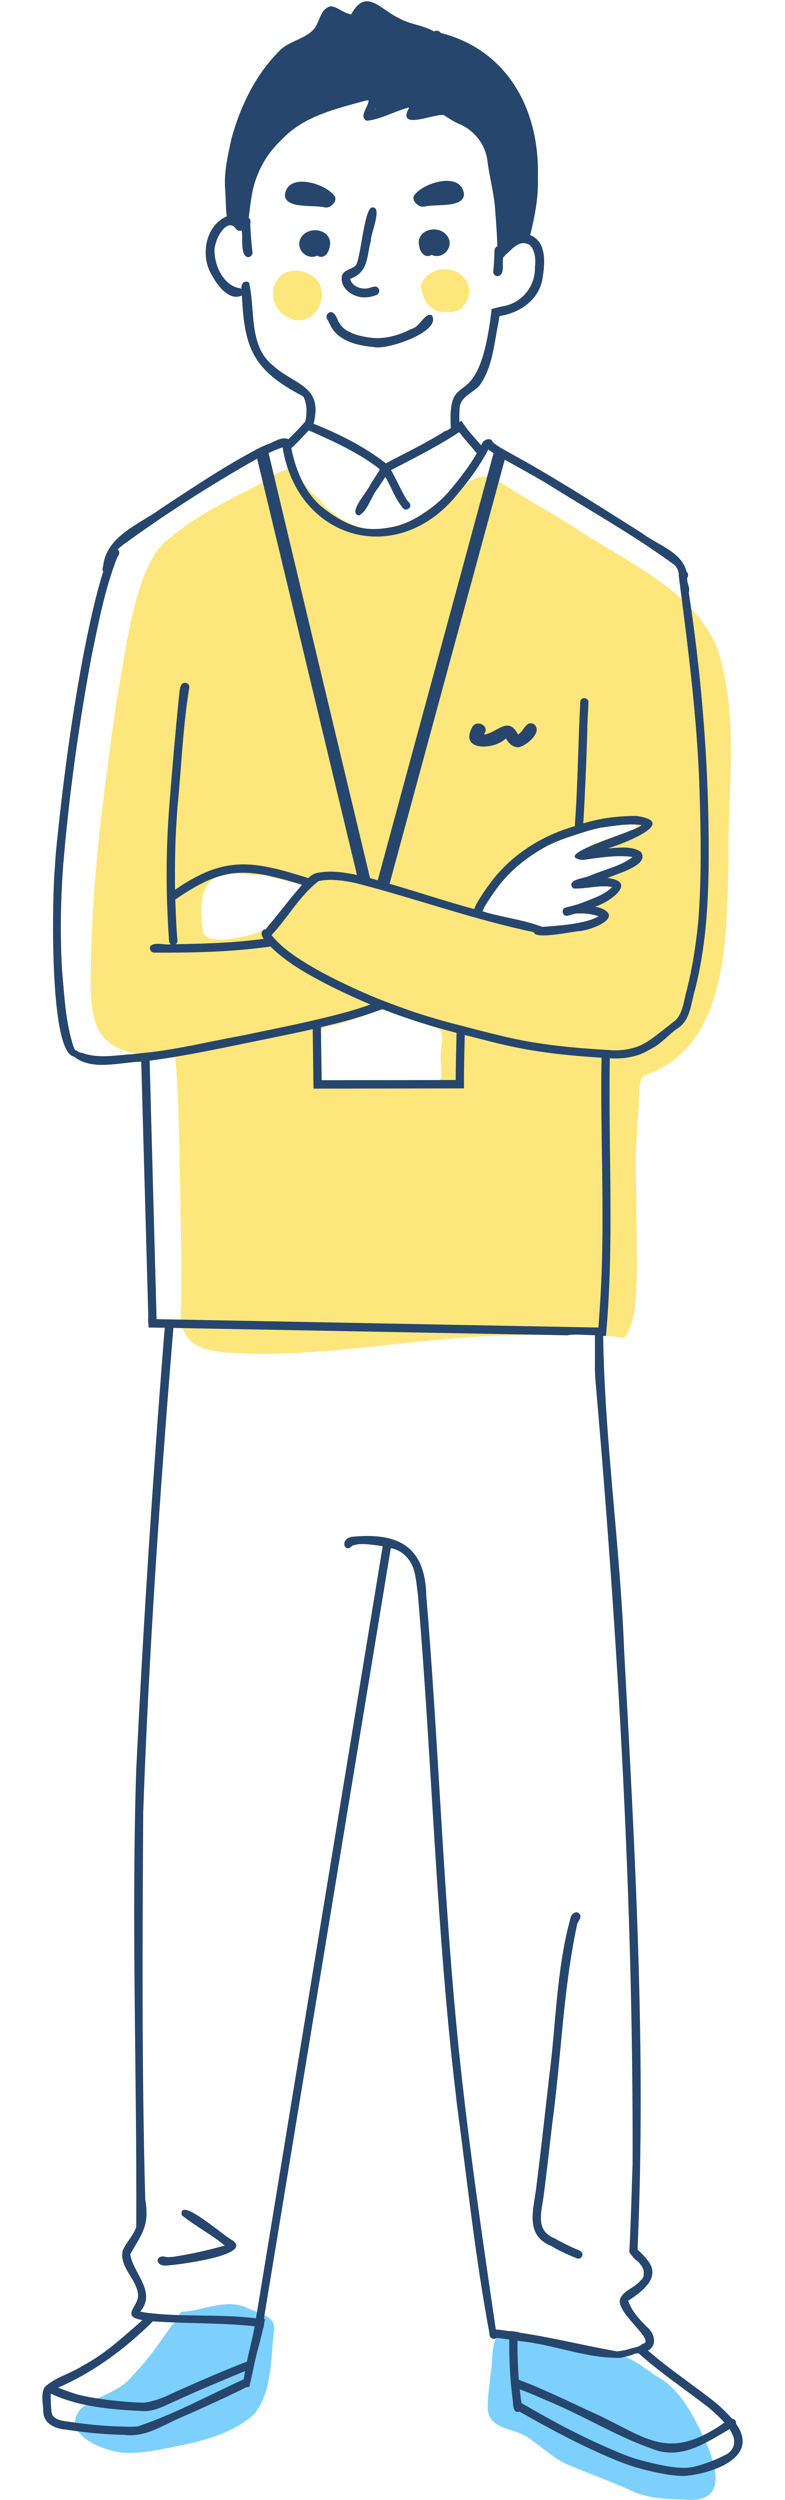 <?xml version="1.0" encoding="utf-8"?>
<!-- Generator: Adobe Illustrator 28.0.0, SVG Export Plug-In . SVG Version: 6.00 Build 0)  -->
<svg version="1.1" id="レイヤー_1" xmlns="http://www.w3.org/2000/svg" xmlns:xlink="http://www.w3.org/1999/xlink" x="0px"
	 y="0px" viewBox="0 0 496 1578" style="enable-background:new 0 0 496 1578;" xml:space="preserve">
<style type="text/css">
	.st0{fill:#FDE67C;}
	.st1{fill:#7DD0FC;}
	.st2{fill:#26466D;}
</style>
<g>
	<path class="st0" d="M277.683,196.796c-7.752-2.205-11.009-9.404-11.786-16.847
		c4.022-11.389,21.105-13.694,28.131-3.6l-0.053-0.053
		c4.707,6.536,2.4,14.675-3.671,19.268
		C286.679,197.649,281.537,196.909,277.683,196.796z"/>
	<path class="st0" d="M183.696,201.302c-20.82-9.35-10.182-39.198,12.147-28.042
		C211.601,181.649,200.5,207.592,183.696,201.302z"/>
	<path class="st0" d="M315.161,578.429c14.143,2.812,28.953,10,43.402,7.369
		c7.052-2.229,17.93-1.636,20.484-9.154c-0.462-4.418-5.968-4.623-9.684-5
		c4.862-2.841,12.843-4.155,15.095-9.682c2.386-1.878,0.914-5.994-2.139-5.897
		c-3.234,0.627-6.238,2.309-9.427,3.212c-2.783,1.103-2.29,0.224-5.21,0.755
		h-1.074c-1.339,0.277-0.394-0.42-1.743-0.209
		c12.168-5.883,23.691-8.313,35.613-16.398c5.269-10.179-12.43-5.13-16.759-2.914
		c-2.19-6.203-11.709,1.365-16.665,1.64c-0.155-0.591,0.903-1.482,0.509-1.931
		c3.037-2.241,5.317-1.644,5.127-6.434c8.972-4.056,19.166-6.288,28.254-9.32
		c2.56-2.822,1.011-8.727-3.442-7.879v0.026
		c-26.331-0.158-52.263,14.006-72.431,29.31
		c-5.167,4.722-15.882,9.675-15.148,17.789c-4.274,3.423-7.565,12.768,0.326,13.661
		c-0.009,0-0.018,0-0.018,0c1.157,0.242,2.305,0.379,3.466,0.607
		c-0.101-0.019-0.2-0.035-0.2-0.035
		C314.07,578.059,314.616,578.244,315.161,578.429z M138.217,552.921
		c-13.475,5.221-11.424,23.647-9.824,35.788c2.931,10.036,40.159,0.353,45.859-5.544
		l-0.22,0.255l0.317-0.299l-0.009-0.018c5.094-4.722,11.171-11.368,12.578-18.422
		c3.75,2.125,7.215-3.581,3.547-5.844l0.053,0.026
		c-6.25-2.557-12.079-3.369-18.941-4.973c-3.078-3.221-8.028-1.26-11.9-1.541
		C152.682,551.914,144.785,550.022,138.217,552.921z M261.558,683.867
		c4.809-0.29,15.062,1.781,17.119-3.424c0.885-4.696-0.659-9.518-0.14-14.383
		c-0.498-5.777,4.241-15.806-3.811-17.674c-8.19-2.771-16.326-5.589-23.853-8.274
		c-4.757-1.689-9.561-4.452-14.365-1.364c-6.959,2.179-13.033,5.157-20.227,7.032
		c-4.318,2.352-12.837,0.643-13.942,6.188c-3.495,1.03-4.801,5.638-1.25,7.376
		c0.018,0.211,0.018,0.414,0.026,0.616c-3.597,0.577-3.813,5.736-0.352,6.575
		c-0.018,0.581-0.062,1.144-0.106,1.708c-1.877,1.154-2.117,3.889-0.414,5.308
		c-2.818,12.225,13.22,8.847,21.046,9.788c10.857-0.382,22.466-0.37,33.016,0.299
		l-0.229,0.044c0.112-0.013,0.41-0.046,0.519-0.026
		c-0.018,0-0.026-0.009-0.026-0.009c0.191,0.007,0.991,0.017,1.162,0.062v-0.027
		c0.277,0.008,1.735,0.067,1.945,0.062l-0.229,0.017v0.026
		c0.162-0.068,0.919-0.021,1.1-0.018c0.078,0.008,0.228,0.053,0.29,0.062
		l0.916-0.027l-0.44,0.044c0.311-0.03,0.938-0.039,1.25-0.018l-0.44-0.018
		L261.558,683.867z M150.495,854.158c-24.043-0.754-38.869-5.008-35.928-32.031
		c0.027-10.029,0.135-20.455,0.096-30.463
		c-1.271-41.244-0.533-82.92-3.873-124.089
		c-53.398-1.167-54.656-17.88-53.153-65.381
		c1.191-54.997,8.627-106.297,15.859-158.786
		c5.332-27.242,10.385-79.311,28.896-99.594
		c15.782-14.22,33.867-24.168,52.048-33.253
		c10.245-4.336,19.093-12.765,29.83-15.245c5.134,7.232,10.97,14.449,17.92,20.315
		c6.932,9.89,24.649,19.692,36.968,18.485c7.688-0.392,16.434,0.336,22.885-4.507
		l-0.238,0.203c7.57-4.467,16.675-9.301,21.468-16.741
		c8.638-6.29,20.641-17.238,31.529-9.568
		c15.08,10.147,30.894,18.617,46.298,28.219
		c31.902,21.835,76.48,39.433,92.113,77.588
		c14.475,43.581,6.043,90.225,7.139,136.448
		c-1.603,46.97-0.017,115.392-53.633,133.305c0.229,0.854-1.518,0.76-1.36,1.666
		c-2.163,6.099-1.285,16.515-2.303,23.859c-0.556,10.154-1.454,20.756-1.24,30.842
		l-0.053-0.422c0.075,0.871,0.067,1.913,0.071,2.79l-0.053-0.308
		c0.03,0.146,0.066,0.461,0.035,0.607h0.018
		c0.029,2.967,0.089,6.796,0.132,9.814l-0.053-0.422
		c0.083,1.681,0.077,3.422,0.088,5.105l-0.018-0.062
		c0.051,0.418,0.017,0.887,0.026,1.312l-0.009-0.036
		c0.043,1.094,0.02,3.013,0.044,4.111l-0.053-0.422
		c0.144,7.083,0.227,14.151,0.308,21.239l-0.053-0.423
		c0.037,0.334,0.067,1.011,0.061,1.347l-0.053-0.422
		c0.042,0.659,0.078,1.989,0.07,2.649l-0.052-0.431
		c0.035,0.385,0.067,1.163,0.061,1.549l-0.053-0.264l0.053,0.264l-0.053-0.264
		c0.061,1.628,0.079,3.257,0.097,4.885l-0.053-0.273l0.053,0.273l-0.053-0.273
		c0.097,0.605,0.051,1.222,0.062,1.84l-0.053-0.422
		c0.036,0.345,0.067,1.044,0.062,1.391l-0.053-0.432
		c0.036,0.42,0.068,1.269,0.062,1.69l-0.053-0.431
		c0.209,10.891,0.047,21.886-1.047,32.796v-0.423
		c-0.07,0.827-0.243,2.501-0.352,3.319v-0.414
		c-0.953,6.421-2.393,13.259-6.628,18.317c-2.553-0.412-5.264-0.813-7.763-0.995
		l0.537-0.062c-26.305-2.101-53.693-0.955-80.256-0.097
		C255.943,845.84,201.871,856.763,150.495,854.158z"/>
	<path class="st1" d="M75.494,1547.977c-12.696-1.908-37.928-12.73-24.074-27.868
		c10.401-8.205,24.568-9.912,33.016-21.326l-0.053,0.07
		c7.006-7.098,13.122-15.307,18.757-23.387c0.494-0.699,2.849-4.007,3.292-4.647
		c1.325-1.659,2.195-4.105,4.392-4.736c-0.035-0.079-0.053-0.167-0.079-0.273
		c-0.291,0-0.599-0.027-0.915-0.062c1.121-1.699,2.363-3.328,3.573-4.964h-0.026
		c0.008,0,0.141-0.212,0.149-0.212c0.281-0.376,0.673-0.937,0.96-1.303
		c1.994-0.093,3.898-0.304,5.783-0.59l-0.238,0.079
		c12.028-1.972,24.69-7.527,36.669-1.733c6.18,3.057,17.494,4.813,16.46,13.518
		c-2.18,17.808-0.875,38.551-12.499,53.306v0.009
		c-17.213,15.536-41.711,18.724-63.523,23.105v-0.009
		C90.675,1547.983,82.424,1548.945,75.494,1547.977z"/>
	<path class="st1" d="M431.558,1577.719c-6.801-0.08-15.281-0.263-22.832-2.165
		l0.009-0.018c-0.558-0.082-1.184-0.22-1.751-0.413v0.026
		c-1.927-0.51-4.012-1.172-6.029-2.042c-13.659-6.188-27.545-11.28-41.396-16.951
		c-9.587-4.02-16.917-11.488-25.454-17.13
		c-8.384-6.558-24.296-4.774-25.94-17.815c-0.258-7.575,1.182-15.145,1.804-22.691
		c1.656-5.484-0.492-28.57,8.926-24.496c0.881-2.216,4.032-2.453,5.562-0.757
		c11.252,8.929,27.091,5.059,40.427,7.658v-0.009
		c20.852,1.089,32.281,5.843,48.691,18.292
		c15.607,7.948,23.332,23.657,31.019,38.973
		C452.463,1555.817,461.06,1580.937,431.558,1577.719z"/>
	<path class="st2" d="M364.517,1425.568c-5.554-2.253-11.064-4.736-16.222-7.807h0.009
		c-0.102-0.058-0.186-0.124-0.29-0.176c0.009,0.009,0.009,0.009,0.009,0.009
		c-16.755-6.824-10.726-23.4-9.127-37.294
		c2.907-23.086,5.448-46.217,8.088-69.332
		c4.383-33.52,4.531-68.11,13.632-100.773c0.718-2.442,3.89-4.511,5.723-1.874
		c1.491,2.497-1.6,4.606-1.814,7.129c0.026-0.088,0.044-0.167,0.062-0.256
		c-0.024,0.113-0.054,0.235-0.097,0.344c0.009-0.027,0.018-0.044,0.026-0.071
		c-8.749,40.861-9.839,82.972-15.492,124.327c-1.897,16.232-3.676,32.486-5.844,48.683
		c-1.658,9.886-4.12,20.099,7.491,24.54c-0.097-0.053-0.194-0.115-0.29-0.167
		c4.189,2.473,8.591,4.639,13.035,6.593c-0.026-0.009-0.044-0.018-0.07-0.027
		c1.991,0.908,5.498,1.641,4.515,4.586
		C367.404,1425.306,365.82,1426.123,364.517,1425.568z"/>
	<path class="st2" d="M105.019,1430.101c-7.432,0.46-7.169-7.694,0.44-5.325
		c-0.044,0-0.079,0-0.123,0c0.129-0.003,0.25,0.012,0.37,0.009
		c-0.062,0-0.132-0.009-0.203-0.009c1.537,0.006,3.072-0.119,4.595-0.299
		c-0.026,0-0.061,0.009-0.097,0.009c10.771-1.702,21.497-4.033,31.969-7.068
		c-8.529-7.001-18.64-12.324-27.119-19.091
		c-2.492-12.971,28.015,14.389,32.084,15.842
		C160.639,1423.824,110.4,1429.851,105.019,1430.101z"/>
	<path class="st2" d="M327.294,471.731c-3.454-0.119-6.16-2.739-7.631-5.695
		c-6.853,7.264-29.006,8.456-21.689-6.277c2.511-6.399,12.317-1.558,7.676,3.927
		c8.489-0.84,15.346-12.311,21.635-0.07c3.713-1.757,5.002-9.121,10.06-6.513
		C343.449,461.761,332.283,471.282,327.294,471.731z"/>
	<path class="st2" d="M266.781,130.472c-2.111-0.103-3.727-1.696-4.903-3.248l0.009,0.009
		c-0.009-0.017-0.026-0.044-0.035-0.062c0,0.009,0,0.009,0,0.009
		c-0.573-1.006-0.755-2.229-0.458-3.362c0,0.026-0.009,0.053-0.018,0.07
		c0.028-0.032,0.015-0.085,0.035-0.123c-0.016,0.013,0.001,0.029-0.018,0.035
		c4.99-8.293,30.227-16.248,31.792-1.048c-0.485,8.764-18.527,5.887-24.97,7.632
		c0.026,0,0.062,0,0.088,0C267.794,130.413,267.292,130.486,266.781,130.472z"/>
	<path class="st2" d="M270.002,161.649c-3.956-0.408-5.391-5.502-5.449-8.916
		c0.57-8.541,12.65-10.388,17.587-4.392c5.564,6.45-1.631,15.984-9.427,12.569
		C271.907,161.425,270.952,161.68,270.002,161.649z"/>
	<path class="st2" d="M230.649,187.702c-7.258,0.406-16.38-5.794-14.559-13.784
		c1.516-3.974,6.617-3.866,8.943-6.706c3.17-5.738,5.254-37.902,10.657-36.274
		c5.885,0.317-1.611,16.827-1.388,21.248c-2.802,10.412-1.428,19.491-12.993,23.818
		c-0.003,0.206,0.029,0.418,0.07,0.616c-0.026-0.088-0.035-0.176-0.061-0.255
		c1.421,4.619,6.971,6.507,11.407,5.545c-0.079,0.009-0.158,0.026-0.238,0.044
		c2.323-0.39,5.572-2.451,6.945,0.581c0.676,1.604-0.282,3.278-1.857,3.802
		C235.346,187.13,233.007,187.726,230.649,187.702z"/>
	<path class="st2" d="M236.318,219.099c-10.521-0.934-23.317-3.826-27.911-14.523
		c0,0,0,0,0,0.009c-0.357-0.675-0.728-1.368-1.03-2.069
		c0.035,0.062,0.062,0.114,0.097,0.176c-0.87-1.31-1.705-2.787-0.687-4.304
		c-0.044,0.044-0.07,0.097-0.105,0.15c3.003-4.082,5.807,0.801,6.821,3.714
		c-0.053-0.105-0.106-0.211-0.158-0.326c1.448,3.284,3.933,6.039,7.261,7.482
		c-0.009-0.009-0.009-0.009-0.009-0.009c3.643,1.931,7.628,2.855,11.671,3.486
		c-0.009,0-0.026,0-0.035,0c0.087,0.001,0.211,0.04,0.299,0.053
		c-0.009,0-0.009,0-0.009,0c0.009,0,0.018,0,0.018,0.009
		c9.568,1.66,19.33-1.099,27.797-5.528c-0.106,0.053-0.212,0.097-0.317,0.15
		c5.234-0.967,8.212-10.227,12.745-8.662
		C279.755,209.149,244.382,221.183,236.318,219.099z"/>
	<path class="st2" d="M206.18,130.983c-0.51-0.003-1.023-0.074-1.523-0.106
		c0.176,0.018,0.37,0.035,0.546,0.053c-6.507-1.787-24.676,1.156-25.218-7.656
		c1.577-15.201,26.77-7.262,31.793,1.037c-0.019-0.006-0.001-0.022-0.018-0.035
		c0.318,1.13,0.147,2.405-0.431,3.424c0,0,0,0,0-0.009
		c-0.009,0.018-0.027,0.035-0.036,0.053l0.009-0.009
		C210.085,129.328,208.38,131.017,206.18,130.983z"/>
	<path class="st2" d="M202.967,162.142c-0.88,0-1.76-0.256-2.509-0.74
		c-7.786,3.418-14.99-6.103-9.435-12.561c4.956-6.002,17.022-4.156,17.594,4.393
		C208.56,156.673,207.055,161.98,202.967,162.142z"/>
	<path class="st2" d="M236.952,69.34c0.039-0.019,0.107-0.041,0.15-0.062
		c0.15-0.616,0.326-1.241,0.511-1.875
		C237.401,68.055,237.181,68.698,236.952,69.34z M156.309,177.868
		c0.357,0.066,0.66,0.227,0.941,0.423c0.027,0,0.027,0.026,0.053,0.026
		c4.154,16.202-0.445,39.501,14.708,52.002c0,0.026,0.026,0.026,0.026,0.053h0.018
		c14.001,12.892,32.306,12.728,26.08,37.135
		c16.074,6.343,31.935,14.321,45.682,24.971
		c12.535-6.724,25.492-12.763,37.505-20.455c1.351-0.163,2.398-1.078,3.521-1.761
		c-2.255-41.842,17.572-3.535,25.799-75.203c2.099-0.527,4.214-1.1,6.302-1.593
		c12.305-1.742,21.169-12.072,21.045-24.505
		c0.513-4.845,0.392-10.543-3.203-14.223c-0.4-0.269-0.783-0.484-1.259-0.687
		c0,0.009-0.009,0.018-0.009,0.026c-0.009,0-0.009,0-0.017,0v0.009
		c-5.93-2.602-10.382,3.826-14.277,6.927c-0.229,0.557-0.69,1.055-1.224,1.321
		c-0.996,3.668,1.431,11.091-3.502,12.024c-1.52,0.015-2.962-1.366-2.826-2.94
		c0.378-4.418,0.716-8.853,0.774-13.291c0,0.018,0,0.026,0,0.044
		c0.014-1.155,0.729-2.286,1.804-2.738c-0.249-7.3-0.709-14.571-1.329-21.855
		c0.009,0.035,0.009,0.053,0.018,0.07c-0.523-10.741-3.578-21.111-4.903-31.696
		c0.009,0.053,0.018,0.123,0.018,0.185c0.001-0.118-0.031-0.234-0.026-0.343
		c0,0.044,0,0.088,0,0.141c-1.109-10.255-7.805-19.123-17.155-23.378
		c0.018,0.009,0.044,0.026,0.062,0.035c-3.832-1.487-7.218-3.843-10.668-6.03
		c-6.547-0.715-30.093,10.24-21.671-4.771c-9.016,2.271-17.835,7.557-26.942,8.451
		c-5.047-2.57,0.889-8.557,1.231-12.456c-0.009,0.062-0.026,0.123-0.044,0.185
		c0.062-0.202,0.123-0.414,0.185-0.625c-0.563,0.009-1.127,0.035-1.69,0.079
		c0.009,0,0.027-0.009,0.035-0.009c-18.399,5.106-38.458,9.532-52.284,23.624
		c0.097-0.088,0.185-0.167,0.273-0.247c-2.499,2.368-4.92,4.806-7.112,7.464
		c0.017-0.035,0.035-0.062,0.061-0.088c-0.088,0.096-0.153,0.196-0.237,0.282
		l0.018-0.009c-0.255,0.326-0.52,0.634-0.775,0.941
		c0.009-0.009,0.009-0.009,0.009-0.009c-1.177,1.509-2.28,3.048-3.3,4.674
		h0.009c-4.413,6.95-7.476,14.704-8.864,22.823c0-0.009,0-0.018,0-0.018
		c-0.079,0.493-0.158,0.995-0.246,1.479c0.018-0.123,0.036-0.238,0.053-0.361
		c-0.748,4.5-1.276,9.025-1.813,13.546c1.704,1.129,0.911,3.146,1.012,4.797
		c0-0.053-0.009-0.106-0.018-0.168c0.211,5.704,0.765,11.398,1.355,17.067
		c0.186,1.698-1.265,3.23-2.966,3.142c-5.149-1.4-2.708-12.448-3.943-16.909
		c-1.135,0.484-2.455,0.158-3.336-0.748c0.009,0,0.009,0,0.009,0
		c-0.009-0.009-0.009-0.009-0.009-0.009l-0.009-0.009h-0.009
		c-0.036-0.035-0.071-0.088-0.106-0.123c0.009,0.009,0.018,0.018,0.035,0.035
		c-4.848-7.17-11.454,3.422-12.657,8.388c0-0.018,0-0.026,0-0.035
		c-0.352,1.118-0.669,2.253-0.889,3.415c0-0.009,0-0.009,0-0.009
		c-0.009,0.035-0.018,0.079-0.018,0.114c-0.792,9.42,4.689,22.639,14.479,25.174
		c-0.018,0-0.044,0-0.062-0.009c0.084,0.028,0.175,0.031,0.264,0.053
		c0.822,0.062,1.697,0.206,2.288,0.818
		C152.124,180.139,153.551,177.128,156.309,177.868z M235.931,333.917
		c3.856,0.018,7.706-0.427,11.478-1.153c-0.018,0.009-0.035,0.009-0.053,0.018
		c7.934-1.493,15.189-5.193,21.75-9.805c-0.097,0.07-0.194,0.132-0.282,0.203
		c5.854-3.949,11.207-8.524,15.711-13.977c-0.009,0.017-0.026,0.035-0.035,0.053
		c0.069-0.093,0.154-0.168,0.22-0.255c-0.035,0.035-0.071,0.079-0.114,0.123
		c6.038-7.28,11.925-14.794,16.636-23.017
		c-3.55-4.32-7.324-8.434-10.747-12.842c0,0.009,0,0.018,0,0.027
		c-0.109-0.151-0.24-0.327-0.37-0.502c-13.729,9.055-28.457,16.404-43.042,23.95
		c3.159,5.599,5.784,11.485,8.925,17.094c-0.035-0.062-0.071-0.132-0.106-0.203
		c0.493,0.863,1.003,1.725,1.593,2.509c-0.026-0.035-0.061-0.079-0.097-0.123
		c0.344,0.47,0.805,0.856,1.197,1.285c-0.008-0.009-0.026-0.026-0.044-0.044
		c2.594,2.899-2.178,6.303-4.26,3.089c0.062,0.062,0.114,0.115,0.168,0.167
		c-4.846-5.701-7.195-13.104-10.994-19.496c-0.071,0.097-0.132,0.194-0.194,0.29
		c0.009-0.009,0.009-0.009,0.018-0.018c-0.097,0.15-0.193,0.3-0.299,0.458
		c0.062-0.097,0.123-0.194,0.185-0.29c-0.141,0.22-0.282,0.44-0.423,0.66
		c0.061-0.097,0.123-0.193,0.185-0.29c-1.343,2.071-2.663,4.142-4.023,6.205
		c0.009-0.017,0.026-0.026,0.036-0.044c-4.449,5.163-6.278,14.121-12.084,17.412
		c-7.707-1.352,5.869-15.592,7.181-19.665c-0.062,0.097-0.123,0.194-0.185,0.29
		c0.484-0.748,0.959-1.487,1.444-2.227c-0.009,0.009-0.018,0.026-0.027,0.035
		c0.061-0.095,0.123-0.188,0.185-0.282c-0.009,0.018-0.026,0.044-0.035,0.061
		c0.141-0.22,0.282-0.44,0.423-0.66c-0.062,0.097-0.123,0.194-0.185,0.29
		c0.193-0.303,0.388-0.59,0.581-0.889c-0.035,0.044-0.061,0.097-0.097,0.141
		c1.232-1.91,2.447-3.838,3.697-5.721c-0.044-0.237-0.044-0.475-0.026-0.713
		c-12.927-10.125-27.987-16.903-42.866-23.589c-0.148-0.044-0.29-0.137-0.449-0.202
		v0.009c0,0,0,0-0.009,0v0.009c-0.451-0.249-0.923-0.411-1.382-0.616
		c-3.632,3.794-7.119,7.736-11.064,11.214c2.6,13.065,7.897,26.385,17.7,35.701
		c-0.044-0.035-0.088-0.07-0.132-0.097c4.978,4.194,10.312,8.004,16.151,10.923
		c-0.097-0.053-0.193-0.097-0.299-0.141c3.837,1.84,7.812,3.489,12.032,4.155
		c-0.018,0-0.026,0-0.044,0c0.907,0.114,1.813,0.229,2.72,0.343
		c-0.114-0.009-0.229-0.009-0.343-0.018
		C233.211,333.838,234.558,333.917,235.931,333.917z M175.268,283.579
		c-1.868,0.744-3.725,1.536-5.563,2.368
		c21.269,89.492,42.726,178.91,64.113,268.37
		c1.62,0.423,3.239,0.871,4.85,1.347c24.359-89.882,48.851-179.732,73.179-269.62
		c-1.145-0.728-2.267-1.483-3.318-2.341c-5.131,9.994-11.841,19.053-19.021,27.664
		c0.009-0.009,0.018-0.018,0.026-0.018c-0.15,0.167-0.299,0.343-0.449,0.52
		l0.009-0.009c-37.649,46.893-101.008,29.364-110.552-29.487
		C177.442,282.752,176.351,283.157,175.268,283.579z M304.859,575.257
		c12.36,3.811,25.902,5.255,37.795,9.841c10.409-0.879,21.024-1.374,31.018-4.639
		c-0.106,0.036-0.211,0.07-0.317,0.106c0.15-0.053,0.29-0.097,0.44-0.15
		h-0.009c1.524-0.545,3.049-1.167,4.436-2.015
		c-4.682-1.653-9.657-2.047-14.496-1.716c-1.867,0.427-3.725,1.115-5.616,1.435
		c-3.009,0.069-3.677-4.546-0.713-5.264c3.28-0.792,6.574-1.611,9.752-2.746
		c6.78-2.752,14.353-4.967,19.707-10.175c-0.026-0.018-0.062-0.027-0.088-0.053
		c-8.116-1.412-16.64,1.39-24.583,0.942c-5.198-5.908,7.815-6.273,11.143-8.31
		h-0.009c0.055-0.018,0.112-0.039,0.167-0.052c-0.009,0-0.026,0.009-0.035,0.009
		c8.735-3.641,18.528-5.667,26.168-11.425c-0.29-0.08-0.581-0.158-0.88-0.22
		c0.079,0.018,0.158,0.036,0.238,0.044c-0.107-0.022-0.204-0.034-0.299-0.062
		c-10.13-1.12-20.512,0.656-30.578,2.059
		c-21.701-2.906,34.45-18.135,37.258-22.039
		c-8.644-1.231-17.507,0.569-26.089,1.664c0.044-0.009,0.079-0.018,0.123-0.026
		c-0.052,0.014-0.109,0.015-0.158,0.035c-0.009,0-0.009,0-0.018,0
		c0.009,0,0.009,0,0.018,0c-0.009,0-0.027,0-0.035,0.009
		c-7.106,1.537-13.994,3.961-20.896,6.223c0,0,0,0-0.009,0
		c-4.291,1.51-8.602,3.25-12.71,5.299c0.035-0.009,0.07-0.026,0.105-0.044
		c-6.676,3.586-12.969,7.9-18.774,12.771c0.088-0.079,0.167-0.15,0.255-0.229
		c-2.748,2.422-5.408,4.914-7.86,7.649c0.079-0.088,0.158-0.176,0.229-0.264
		c-0.282,0.317-0.563,0.634-0.836,0.96c0-0.009,0.009-0.018,0.009-0.027
		c-0.255,0.308-0.52,0.599-0.784,0.898c0.027-0.026,0.053-0.053,0.079-0.079
		c-2.651,3.02-4.983,6.346-7.306,9.621c0.062-0.088,0.124-0.185,0.185-0.282
		c-0.414,0.616-0.827,1.241-1.25,1.848c0.036-0.053,0.079-0.106,0.114-0.158
		c-1.738,2.708-3.597,5.401-4.832,8.379c0-0.027,0.008-0.044,0.008-0.07
		c-0.011,0.046-0.023,0.077-0.035,0.114c-0.018,0.027-0.026,0.053-0.035,0.088
		c0.009-0.035,0.017-0.061,0.035-0.088
		C304.885,575.16,304.868,575.204,304.859,575.257z M112.15,593.433
		c0.132,1.021-0.334,2.007-1.127,2.57c10.998-0.177,21.982-0.462,32.99-1.144
		c0.634-0.044,1.241-0.088,1.875-0.132c-0.018,0-0.026,0.009-0.044,0.009
		c6.987-0.479,13.911-1.229,20.852-2.086c-1.781-1.845-2.236-5.704,1.048-6.056
		c0.238-0.255,0.475-0.51,0.713-0.766c-0.088,0.088-0.167,0.176-0.247,0.264
		c7.744-9.047,14.763-18.71,22.682-27.611
		c-35.434-10.606-48.889-12.249-80.15,9.356
		c0.257,6.69,0.482,13.382,0.924,20.06c0-0.088-0.009-0.176-0.009-0.264
		C111.789,589.569,111.894,591.514,112.15,593.433z M382.483,662.678
		c0.95,0.07,1.892,0.114,2.86,0.158c0,0.009,0,0.026,0,0.035
		c3.856,0.301,7.725,0.093,11.513-0.616c-0.018,0-0.035,0.009-0.053,0.009
		c1.47-0.29,2.922-0.66,4.366-1.091h-0.009
		c0.098-0.035,0.215-0.067,0.317-0.097c-0.044,0.009-0.088,0.026-0.123,0.035
		c3.187-0.955,6.126-2.571,8.89-4.401c-0.026,0.018-0.053,0.035-0.079,0.053
		c1.902-1.11,12.97-9.724,16.962-13.036c-0.009,0.009-0.018,0.018-0.026,0.026
		c4.62-4.934,4.928-12.436,6.83-18.677c0,0,0,0.009,0,0.018
		c0.097-0.44,0.212-0.889,0.308-1.329c0,0.009,0,0.018,0,0.018
		c3.42-13.773,5.508-27.835,6.936-41.95c0,0.018,0,0.026,0,0.035
		c2.14-27.295,1.672-54.739,0.854-82.086c0,0.026,0,0.053,0,0.079
		c-1.369-45.818-7.338-91.296-13.203-136.658c0,0.071-0.009,0.141-0.009,0.211
		c0.26-2.811-1.042-5.311-3.072-7.182c0.079,0.088,0.158,0.167,0.238,0.255
		c-25.621-18.794-53.726-34.441-80.661-51.376
		c0.009,0.009,0.018,0.009,0.026,0.017c-8.707-5.124-17.566-10.043-26.414-14.928
		c-24.283,89.21-48.556,178.43-72.783,267.666
		c17.906,5.185,35.579,11.116,53.568,16.011c1.101-3.691,3.546-6.84,5.545-10.096
		c-0.026,0.044-0.053,0.079-0.07,0.115c0.343-0.52,0.695-1.048,1.047-1.567
		c-0.009,0.018-0.018,0.035-0.026,0.052c2.406-3.495,4.923-6.923,7.684-10.14
		c-0.009,0.009-0.026,0.027-0.035,0.036c0.358-0.393,0.72-0.806,1.065-1.197
		l-0.008,0.009c12.777-14.347,29.873-24.325,48.261-29.609
		c1.975-26.342,2.045-52.867,3.529-79.191c0.883-2.282,4.466-2.066,5.053,0.335
		c0.017,6.072-0.742,12.347-0.651,18.519c-0.605,19.574-1.415,39.067-2.553,58.621
		c10.881-3.427,22.468-4.736,33.843-4.718c-0.123-0.009-0.247-0.017-0.361-0.026
		c27.882,3.984-9.037,17.803-17.763,20.473c6.815-0.3,14.521-1.731,20.597,2.139
		c-0.062-0.035-0.123-0.079-0.185-0.115c6.771,8.619-15.283,13.998-20.843,16.741
		c19.447,2.201,1.233,15.45-7.79,18c1.285,0.29,2.561,0.643,3.802,1.065
		c-0.017-0.009-0.044-0.018-0.061-0.027c14.598,6.133-6.965,14.022-13.599,14.453
		c0.026-0.009,0.044-0.009,0.062-0.018c-0.053,0.009-0.114,0.027-0.168,0.035
		c0.027-0.009,0.044-0.009,0.071-0.018c-4.868,0.231-27.876,5.589-28.941,0.651
		c-38.087-7.953-74.7-21.263-112.312-30.939c0.115,0.018,0.22,0.044,0.325,0.062
		c-1.259-0.255-2.509-0.511-3.767-0.775c0.027,0.009,0.053,0.018,0.08,0.027
		c-6.763-1.209-13.82-2.108-20.588-0.493c0.106-0.036,0.211-0.07,0.325-0.106
		c-11.866,9.122-19.475,23.188-29.715,34.108c0.326,0.413,0.652,0.818,0.986,1.232
		c-0.07-0.097-0.15-0.184-0.22-0.273c1.556,1.762,3.211,3.471,4.911,5.087
		c0,0,0,0-0.009,0c3.009,2.808,6.407,5.206,9.762,7.596c0-0.009,0-0.009,0-0.018
		c0,0.009,0.009,0.009,0.009,0.018c0.079,0.062,0.158,0.115,0.237,0.168
		c-0.061-0.044-0.132-0.097-0.194-0.141c6.949,4.715,14.271,8.84,21.732,12.692
		c-0.097-0.044-0.202-0.097-0.308-0.15c0.429,0.221,0.862,0.435,1.294,0.651
		c-0.044-0.026-0.097-0.053-0.141-0.079c0.555,0.273,1.109,0.563,1.664,0.845
		h-0.009c0.064,0.02,0.126,0.072,0.194,0.097c-0.009,0-0.018-0.009-0.026-0.009
		c0.203,0.097,0.396,0.203,0.59,0.299c-0.035-0.018-0.07-0.035-0.105-0.052
		c0.229,0.114,0.466,0.238,0.695,0.352c-0.097-0.053-0.203-0.106-0.299-0.159
		c0.163,0.072,0.307,0.173,0.466,0.229c0,0,0,0-0.009,0
		c9.414,4.619,18.948,8.946,28.712,12.772c0.009-0.009,0.026-0.009,0.035-0.018
		c2.512,0.995,5.016,2.005,7.561,2.878c-0.018,0.009-0.036,0.009-0.053,0.017
		c2.477,0.922,5.02,1.83,7.455,2.729c0.009,0,0.009,0,0.009,0
		c0.101,0.042,0.206,0.076,0.308,0.114c-0.061-0.026-0.123-0.044-0.185-0.07
		c10.523,3.701,21.206,6.85,32.012,9.638c0-0.009,0-0.018,0-0.026
		c1.73,0.445,3.445,0.867,5.184,1.347c0,0.009,0,0.018,0,0.018
		c10.295,2.662,20.603,5.375,30.992,7.631c-0.105-0.018-0.211-0.044-0.317-0.062
		c0.502,0.105,1.012,0.211,1.523,0.317c-0.115-0.026-0.22-0.044-0.326-0.071
		c0.29,0.062,0.581,0.123,0.871,0.185c-0.106-0.027-0.211-0.044-0.326-0.07
		c17.743,3.649,35.787,5.399,53.85,6.549c0-0.009,0-0.018,0-0.027
		C380.881,662.563,381.691,662.633,382.483,662.678z M52.244,664.702
		c10.034,3.677,21.119,1.314,31.511,0.713c0-0.053,0-0.097,0-0.141
		c0,0.035,0.009,0.07,0.009,0.106c1.778-0.141,3.521-0.317,5.299-0.563
		c0-0.009,0-0.009,0-0.018c20.799-1.81,41.441-7.067,62.08-10.756
		c0,0-0.026,0-0.026,0.026c1.517-0.376,3.079-0.635,4.594-0.95
		c2.745-0.586,5.522-1.179,8.274-1.734c1.373-0.278,2.766-0.601,4.146-0.854
		l0.026-0.026c0.018,0,0.061,0,0.088,0c1.219-0.308,2.501-0.505,3.741-0.792
		c2.429-0.469,5.041-1.058,7.341-1.505c1.15-0.281,2.349-0.497,3.495-0.748
		c4.894-1.03,9.796-2.095,14.673-3.239c0-0.009,0-0.009,0-0.018
		c12.33-2.845,24.674-5.852,36.607-10.157
		c-7.976-3.283-15.803-6.89-23.536-10.694c0.009,0,0.009,0,0.017,0
		c-1.505-0.766-3.019-1.531-4.533-2.288c0.106,0.053,0.202,0.106,0.308,0.158
		c-12.595-6.572-25.329-13.653-35.472-23.747c-24.389,3.484-49.237,3.97-73.804,3.855
		c-2.007-0.335-3.133-2.729-1.822-4.419c3.429-2.403,8.65-0.189,12.728-0.88
		c-1.398-0.898-1.215-2.807-1.321-4.295c0.009,0.123,0.018,0.247,0.027,0.361
		c-0.516-6.904-0.789-13.821-1.047-20.737c-0.009,0.008-0.018,0.008-0.026,0.017
		c-0.062-2.112-0.158-4.216-0.203-6.329c0.009,0,0.009-0.009,0.018-0.009
		c-0.385-17.422-0.014-34.866,1.241-52.248c-0.009,0.123-0.018,0.238-0.026,0.352
		c0.097-1.373,0.194-2.755,0.29-4.137c-0.009,0.114-0.017,0.238-0.026,0.352
		c1.805-23.115,3.832-46.212,6.117-69.289c0.442-2.645,0.233-5.645,1.681-7.984
		c1.517-2.084,4.983-0.98,4.938,1.611c-4.118,24.958-5.019,50.665-7.516,75.916
		c0.008-0.123,0.017-0.238,0.026-0.361c-0.096,1.367-0.195,2.735-0.29,4.102
		c0,0.009,0,0.009,0,0.009c-0.079,1.365-0.167,2.729-0.264,4.093
		c0.009-0.123,0.018-0.237,0.027-0.361c-1.033,14.835-1.207,29.718-1.048,44.581
		c31.535-21.819,49.191-18.403,84.269-7.393c1.867-2.013,4.332-3.298,7.068-3.556
		c-0.035,0.009-0.079,0.017-0.123,0.026c6.924-1.117,13.99-0.366,20.825,0.977
		c0-0.009,0-0.009,0-0.009c0.968,0.211,1.945,0.414,2.922,0.625
		c-21.06-87.592-41.964-175.244-63.075-262.834
		c-29.369,16.614-57.99,34.93-85.264,54.783c0.088-0.079,0.176-0.15,0.255-0.22
		c-0.959,0.801-1.901,1.62-2.773,2.517c0,0.009-0.009,0.018-0.017,0.018v-0.009
		c-0.009,0.01-0.027,0.038-0.035,0.044c-0.056,0.074-0.111,0.124-0.176,0.194
		c0.035-0.035,0.062-0.062,0.097-0.097c-0.061,0.07-0.123,0.141-0.185,0.22
		c1.643,1.279,0.999,3.388-0.212,4.683c-7.923,20.052-11.856,41.386-16.283,62.406
		c0,0,0,0,0.009,0c-8.123,43.634-14.26,87.768-17.938,131.993
		c0.009-0.114,0.009-0.237,0.018-0.352c-1.65,22.539-2.08,45.166-0.678,67.731
		c-0.009-0.114-0.018-0.229-0.026-0.352c1.444,15.956,2.17,32.223,7.165,47.548
		c-0.009-0.018-0.018-0.035-0.027-0.062c0.275,1.044,0.821,1.888,1.523,2.667
		c0.159-0.088,0.326-0.15,0.493-0.202c0.547,0.688,1.366,1.089,2.174,1.347
		c-0.018-0.009-0.027-0.009-0.035-0.018c0.35,0.138,0.729,0.211,1.127,0.212
		c0-0.009,0-0.018,0-0.018c0.079-0.009,0.158-0.009,0.238-0.018
		C52.024,664.588,52.138,664.649,52.244,664.702z M239.267,637.838
		c-0.052-0.005-0.096,0.059-0.158,0.044c-0.044,0.026-0.071,0.026-0.088,0.053
		c-11.814,4.368-23.996,7.589-36.255,10.448c0.15,11.137,0.32,22.298,0.502,33.456
		c28.213-0.042,56.439-0.017,84.657-0.114c0.021-9.925,0.348-19.818,0.546-29.733
		c-15.894-4.051-31.551-8.988-46.826-14.981
		C240.851,637.293,240.059,637.565,239.267,637.838z M105.575,832.81
		c90.838,1.758,181.689,3.428,272.525,5.175c0.312-4.16,0.58-8.333,0.889-12.499
		c0,0.026-0.018,0.062-0.018,0.079c3.69-52.558,0.178-105.277,1.1-157.897
		c-18.335-1.159-36.66-2.947-54.669-6.637c0.106,0.026,0.212,0.044,0.317,0.07
		c-0.15-0.026-0.29-0.061-0.44-0.097c0.035,0.009,0.062,0.018,0.096,0.026
		c-0.22-0.044-0.431-0.088-0.651-0.141c-0.357-0.078-0.776-0.166-1.171-0.246
		c-0.206-0.016-0.43-0.088-0.651-0.132c0.035,0.009,0.061,0.018,0.096,0.026
		c-9.849-2.107-19.572-4.769-29.345-7.217c-0.209,9.471-0.474,18.915-0.511,28.404
		c0.009,0,0.009,0,0.009,0c-0.006,1.766,0.012,3.533,0.027,5.299
		c-29.963,0.084-59.863,0.081-89.823,0.132c0,0.009,0,0.009,0,0.018
		c-1.758-0.022-3.5-0.002-5.255,0c-0.044-1.796-0.07-3.556-0.088-5.334h0.009
		c-0.145-10.742-0.296-21.493-0.44-32.233c-5.651,1.344-11.329,2.538-17.014,3.714
		c-1.142,0.233-2.34,0.485-3.468,0.722c-1.285,0.238-2.563,0.532-3.855,0.793
		c-1.33,0.292-2.734,0.538-4.032,0.827c-0.044,0-0.088,0-0.114,0.026
		c-24.76,4.986-49.475,10.524-74.544,13.845
		c1.445,54.382,2.904,108.768,4.392,163.161c1.945,0.035,3.899,0.07,5.845,0.106
		c0-0.009,0-0.009,0-0.009C105.055,832.801,105.319,832.801,105.575,832.81z
		 M326.943,1471.969c0.308,0.053,0.625,0.097,0.933,0.115
		c0.009,0.097,0.017,0.202,0.017,0.299c20.354,2.964,40.31,7.987,60.54,11.628
		c0.617,0.103,1.224,0.222,1.839,0.334c0.017-0.071,0.035-0.132,0.062-0.194
		c1.018-0.028,2.026-0.234,3.01-0.37c-0.009,0-0.018,0-0.026,0
		c0.009,0,0.009,0,0.018-0.009c0,0,0.009,0,0.018,0c-0.009,0-0.009,0-0.009,0.009
		c0.012-0.023,0.063,0.003,0.079-0.018c0,0,0.009,0,0.009-0.009
		c1.569-0.25,3.079-0.673,4.612-1.127c-0.097,0.026-0.193,0.052-0.29,0.079
		c2.646-0.958,6.085-1.033,8.062-3.186c9.306-1.444-15.361-18.434-14.196-27.427
		c1.258-6.143,9.63-7.808,13.219-12.727c-0.009,0.009-0.027,0.018-0.035,0.026
		c1.251-0.994,2.088-2.19,1.884-3.856c0,0.053,0,0.097,0,0.141
		c-0.003-0.112,0.004-0.231,0.009-0.352c0,0.044-0.009,0.088-0.009,0.123
		c0.528-3.131-1.526-5.551-3.407-7.781c0,0.009,0,0.009,0,0.009
		c-0.009-0.009-0.018-0.018-0.026-0.027c-0.009,0-0.009-0.009-0.018-0.009
		c0,0,0,0-0.009,0c-0.088-0.079-0.185-0.158-0.29-0.237
		c0.07,0.061,0.141,0.114,0.202,0.167c-0.29-0.235-0.614-0.417-0.845-0.713
		c-0.009,0.018-0.026,0.044-0.035,0.07c-0.491-0.337-0.909-0.771-1.311-1.197
		c0.017,0.026,0.044,0.052,0.07,0.079c-0.044-0.044-0.088-0.088-0.132-0.132
		c0.018,0.018,0.035,0.036,0.062,0.053c-1.227-1.241-2.374-2.559-3.319-4.032
		c0.988-18.847,1.453-37.718,2.086-56.579c-0.009,0.009-0.017,0.036-0.017,0.062
		c0.459-165.029-9.191-330.069-23.528-494.43c0,0-0.294-4.586-0.299-6.742
		c0,0,0.096-12.928,0.022-21.193c-0-0.01,0.001,0.011-0.01,0.012
		c-4.196,0.073-12.877-0.942-17.369,0.056l-0.009,0.009
		c-2.937-0.068-5.895-0.118-8.828-0.158c0.009-0.009,0.018-0.009,0.026-0.018
		c-80.049-1.501-160.097-2.971-240.151-4.48
		c-8.376,101.706-15.464,203.696-19.059,305.691
		c-0.501,81.481-0.943,163.019,1.286,244.482
		c2.798,16.369-1.967,21.336-9.507,34.564c1.935,12.142,16.812,23.716,6.357,36.124
		c1.228,0.296,2.443,0.583,3.693,0.726c22.576,2.954,46.487,0.665,69.416,3.57
		c26.696-162.441,53.35-324.911,80.062-487.344
		c-0.898-0.167-1.804-0.326-2.711-0.475c0.114,0.018,0.237,0.035,0.361,0.053
		c-5.532-0.564-11.504-1.903-16.873,0.044c-4.874,5.492-8.338-4.404-0.035-5.624
		c29.235-2.852,46.22,6.185,46.824,37.408
		c8.747,104.966,11.305,210.441,23.714,315.134c0-0.017-0.009-0.026-0.009-0.044
		c0.211,1.84,0.422,3.67,0.625,5.501v-0.009
		c0.026,0.22,0.053,0.44,0.071,0.66c-0.018-0.114-0.026-0.22-0.044-0.335
		c5.726,47.463,12.569,94.791,19.549,142.081c3.044,0.156,6.049,0.733,9.075,1.118
		c0.026-0.088,0.061-0.167,0.096-0.246c1.18,0.314,2.394,0.346,3.583,0.546
		c-0.027-0.009-0.062-0.009-0.088-0.018c0.009,0,0.009,0,0.009,0
		c0.067,0.018,0.136,0.021,0.203,0.035c0-0.009-0.009-0.009-0.009-0.009
		c0.009,0,0.026,0,0.035,0.009c-0.009,0-0.018,0-0.026,0
		c0.026,0.006,0.064-0.012,0.079,0.009c0.021,0,0.041,0,0.062,0
		c-0.009,0-0.026,0-0.035,0c0.047-0.007,0.088,0.013,0.132,0.018
		c0-0.007-0.004-0.009-0.007-0.009C326.566,1471.926,326.759,1471.943,326.943,1471.969z
		 M91.131,1516.648c6.006-0.859,12.006-3.037,17.647-5.879
		c-0.035,0.018-0.061,0.035-0.088,0.053c0.414-0.194,0.836-0.396,1.267-0.59
		c-0.009,0.009-0.009,0.009-0.009,0.009c-0.009,0.009-0.018,0.018-0.027,0.018
		c0.049-0.023,0.091-0.053,0.141-0.071v0.009
		c0.378-0.176,0.789-0.385,1.153-0.537c0.1-0.059,0.203-0.1,0.308-0.15
		c-0.018,0.009-0.035,0.018-0.044,0.026c0.484-0.22,0.968-0.44,1.452-0.669
		c-0.106,0.053-0.212,0.097-0.317,0.15c14.348-6.341,28.747-12.678,43.393-18.273
		c1.507-7.459,3.603-14.807,4.876-22.313c-21.324-2.347-42.87-1.596-64.271-3.142
		c-0.898,0.915-1.804,1.822-2.738,2.711v-0.009
		c-0.441,0.429-0.879,0.833-1.329,1.259c0.044-0.035,0.088-0.079,0.132-0.114
		c-0.282,0.264-0.555,0.519-0.836,0.783c0.017-0.018,0.035-0.035,0.052-0.053
		c-16.338,15.328-34.531,28.34-55.144,37.285c0.062,0.026,0.115,0.052,0.176,0.079
		c-0.009-0.009-0.018-0.009-0.026-0.017c3.741,1.54,7.543,2.878,11.425,4.04
		c-0.106-0.026-0.22-0.061-0.334-0.088c4.3,1.216,8.694,2.084,13.106,2.711
		c-0.027-0.009-0.053-0.009-0.079-0.009c0.079,0.009,0.158,0.018,0.229,0.026
		c-0.114-0.018-0.229-0.035-0.343-0.053c9.473,1.472,19.041,2.443,28.624,2.79
		c-0.018,0-0.027,0-0.044,0c0.094-0.003,0.202,0.006,0.299,0.009
		c-0.009,0-0.026-0.009-0.035-0.009C90.206,1516.639,90.673,1516.648,91.131,1516.648z
		 M87.399,1531.576c-0.114,0.009-0.229,0.027-0.343,0.036
		c22.931-7.634,44.826-19.64,66.921-29.733c0.273-1.734,0.563-3.468,0.88-5.202
		c-13.594,5.645-27.196,11.268-40.603,17.34
		c-0.137,0.068-0.319,0.146-0.484,0.229c0,0,0,0,0-0.009
		c-0.088,0.054-0.197,0.088-0.291,0.132c-0.367,0.18-0.822,0.392-1.223,0.572
		c0,0,0.009,0,0.009-0.009c-0.07,0.03-0.134,0.071-0.211,0.106
		c0.009-0.009,0.018-0.009,0.026-0.017c-0.009,0.009-0.018,0.009-0.035,0.017
		c-7.118,3.015-14.348,7.484-22.321,6.91c0.114,0,0.229,0,0.343,0
		c-19.629-1-39.941-2.585-57.987-10.985c-0.106,3.463,0.024,6.983,0.387,10.439
		l-0.009-0.009c-0.105,5.864,6.251,6.67,10.774,7.235
		c-0.114-0.017-0.229-0.035-0.352-0.053c11.262,1.743,22.623,2.838,34.011,3.142
		c-0.018,0-0.035,0-0.044,0c0.115-0.002,0.237,0.008,0.352,0.009
		c-0.044,0-0.088-0.009-0.132-0.009c0.071,0,0.141,0,0.202,0.009
		c-0.036-0.009-0.079-0.009-0.123-0.009c0.121-0.003,0.24,0.012,0.361,0.009
		c-0.035,0-0.07,0-0.106,0c0.106,0,0.203,0.009,0.299,0.009
		c-0.053,0-0.106-0.009-0.159-0.009c0.121,0.003,0.228,0.012,0.352,0.009
		c-0.035,0-0.062,0-0.088,0c0.097,0,0.203,0.009,0.299,0.009
		c-0.053,0-0.105-0.009-0.158-0.009c0.112,0.003,0.231,0.012,0.352,0.009
		c-0.035,0-0.071,0-0.097,0c0,0,0.009,0,0.018,0c-0.035,0-0.07,0-0.097,0
		c0.118-0.003,0.23,0.002,0.352,0.009c-0.018,0-0.044,0-0.062-0.009
		C81.414,1531.805,84.415,1531.911,87.399,1531.576z M372.14,1521.788
		c35.84,15.645,48.358,33.331,85.625,7.411c-0.422-0.458-0.845-0.907-1.276-1.355
		c0.08,0.088,0.159,0.176,0.238,0.255c-3.028-3.089-6.151-6.091-9.55-8.776
		c0.026,0.027,0.053,0.044,0.079,0.071c-0.277-0.23-0.535-0.443-0.819-0.66
		c0.009,0.009,0.009,0.009,0.009,0.009c-10.202-7.905-20.804-15.257-30.948-23.246
		c0.026,0.017,0.044,0.035,0.062,0.044c-0.74-0.581-1.47-1.171-2.201-1.752
		c0.088,0.071,0.176,0.141,0.264,0.212c-0.167-0.132-0.344-0.273-0.52-0.405
		c0.026,0.018,0.053,0.035,0.079,0.052c-0.052-0.04-0.114-0.106-0.176-0.141
		c0.009,0.009,0.018,0.009,0.018,0.017c-3.334-2.575-6.432-5.484-9.673-8.115
		c-0.909,0.221-1.87,0.021-2.72,0.59c0.079-0.044,0.158-0.088,0.229-0.132
		c-0.09,0.049-0.19,0.097-0.264,0.15h-0.009
		c-2.808,1.187-5.872,1.574-8.802,2.403c0.141-0.035,0.282-0.071,0.414-0.106
		c-21.403,0.626-42.508-8.509-63.928-10.554c0.114,0.018,0.237,0.035,0.352,0.053
		c-0.555-0.088-1.109-0.168-1.664-0.264c-0.093,8.188,0.282,16.394,0.819,24.557
		c0.149,0.1,0.304,0.181,0.467,0.255h-0.009
		c4.109,1.637,8.286,3.136,12.314,4.955c-0.009,0-0.009,0-0.018,0
		C351.148,1511.956,361.675,1516.824,372.14,1521.788z M431.782,1557.788
		c6.015,0.148,11.713-2.09,17.305-4.031c-0.106,0.035-0.211,0.079-0.317,0.114
		c3.037-1.162,6.02-2.438,8.89-3.97c-0.106,0.053-0.203,0.105-0.308,0.158
		c5.779-2.211,8.203-7.958,5.325-13.537c0.035,0.105,0.079,0.211,0.115,0.326
		c-0.498-1.218-1.034-2.422-1.743-3.53c-14.111,8.017-28.549,18.376-45.533,13.624
		c-24.636-8.02-47.127-22.452-71.26-32.178c0.106,0.052,0.22,0.097,0.326,0.149
		c-0.984-0.448-1.98-0.871-2.957-1.32c-0.119-0.039-0.228-0.093-0.343-0.141
		c-4.201-1.843-8.518-3.674-12.868-5.228c0.314,2.898,0.625,5.808,1.1,8.67
		c18.318,10.735,37.076,20.8,56.632,29.143c-0.018-0.009-0.036-0.017-0.053-0.026
		c0.29,0.132,0.581,0.255,0.872,0.387c-0.018-0.009-0.036-0.018-0.053-0.027
		c5.596,2.451,11.285,4.717,17.173,6.382c-0.106-0.035-0.211-0.062-0.317-0.097
		c6.196,1.703,12.462,3.223,18.801,4.251c-0.009,0-0.009-0.009-0.018-0.009
		c0.053,0.009,0.097,0.018,0.15,0.026c-0.009,0-0.009,0-0.018,0
		c2.927,0.472,5.865,0.776,8.829,0.854c-0.009,0-0.026,0-0.035,0
		c0.096,0,0.194,0,0.299,0.009c-0.018,0-0.026,0-0.044,0
		C431.747,1557.788,431.765,1557.788,431.782,1557.788z M432.231,1562.928
		c-3.528-0.019-7.03-0.368-10.51-0.924c0.035,0,0.062,0.009,0.088,0.009
		c-12.158-2.021-24.224-5.25-35.498-10.298c0.097,0.044,0.202,0.088,0.299,0.141
		c-20.145-8.426-39.379-18.785-58.348-29.557c-3.759,1.302-4.059-3.33-4.146-5.915
		c0,0.018,0.009,0.035,0.009,0.062c-0.408-3.834-0.911-7.661-1.303-11.495
		c0,0.009,0,0.017,0,0.026c-0.009-0.114-0.026-0.237-0.035-0.361
		c0.009,0.035,0.009,0.079,0.018,0.114c-0.833-9.286-1.093-18.628-1.021-27.955
		c-2.669-0.365-5.326-0.782-8.001-1.056c-1.014,0.844-2.606,0.908-3.6-0.123
		c0,0,0,0,0.009,0.009c-0.713-0.625-1.004-1.584-0.889-2.5
		c-8.891-47.144-14.059-96.139-20.517-144.043c0,0.027,0,0.044,0,0.062
		c-0.211-1.928-0.431-3.855-0.651-5.783c0.018,0.105,0.026,0.22,0.044,0.325
		c-0.026-0.229-0.052-0.457-0.079-0.687c0.009,0.115,0.027,0.22,0.035,0.335
		c-12.613-105.245-15.108-211.284-24.1-316.798
		c0.018,0.115,0.026,0.229,0.044,0.343c-0.824-5.604-1.055-11.402-2.905-16.786
		c0.044,0.106,0.088,0.212,0.132,0.308c-2.253-6.631-7.356-11.856-14.382-13.159
		c-26.741,162.091-53.436,324.197-80.168,486.288
		c0.026,0.009,0.053,0.026,0.07,0.044c0.009,0,0.009,0.009,0.018,0.009
		c0.211,0.141,0.396,0.317,0.554,0.519c-0.352,1.734-0.633,3.459-0.81,5.211
		c-0.062-0.009-0.123-0.017-0.185-0.026c-0.018,0.079-0.044,0.158-0.061,0.238
		c0-0.018,0-0.027,0-0.044c-0.035,0.15-0.08,0.291-0.124,0.44
		c0-0.018,0.009-0.035,0.009-0.053c-0.016,0.086-0.064,0.191-0.079,0.282
		c0.009-0.053,0.026-0.097,0.044-0.149c-1.936,8.789-4.692,17.344-6.311,26.195
		c0.009,0,0.009,0,0.009,0s0,0-0.009,0c0,0.009,0,0.017,0,0.026
		c-0.729,3.441-1.55,6.855-2.306,10.289c-0.532,0.325-1.213,0.452-1.84,0.317
		c-12.857,6.485-26.012,12.368-39.168,18.212
		c-12.38,4.914-23.883,13.737-37.857,11.953c0.009,0,0.027,0,0.044,0
		c-12.505-0.264-24.984-1.404-37.338-3.38c0.123,0.018,0.238,0.035,0.352,0.052
		c-6.579-0.435-14.233-3.641-14.4-11.241c-0.131-5.031-1.697-10.813,0.73-15.438
		c6.627-6.387,16.314-8.565,23.977-13.546c-0.009,0.009-0.018,0.009-0.027,0.018
		c0.273-0.159,0.546-0.308,0.819-0.458c-0.097,0.053-0.193,0.115-0.291,0.167
		c13.336-7.019,24.539-17.437,35.877-27.233c-0.026,0.035-0.062,0.062-0.097,0.097
		c0,0.009-0.009,0.009-0.009,0.018c0.123-0.11,0.24-0.255,0.37-0.361v0.009
		c0.367-0.347,0.732-0.72,1.1-1.056c-0.027,0.026-0.053,0.052-0.079,0.079
		c0.07-0.062,0.141-0.132,0.211-0.203c-14.434-2.325-1.762-8.732-2.763-16.486
		c-1.126-9.757-11.879-16.895-9.692-27.313c2.254-5.261,6.637-9.388,8.59-14.893
		c0.502-95.358-3.146-192.419-0.025-288.306
		c4.403-91.608,10.408-183.197,17.612-274.611
		c-0.229-0.141-0.238-0.167-0.009-0.044c0.158-1.576,0.316-3.133,0.493-4.7
		c-3.43-0.093-6.838-0.081-10.272-0.176v-0.009h-0.009
		c-0.026-0.616-0.026-1.197-0.044-1.796c-0.124-0.134-0.456-4.309-0.123-4.559
		c-1.505-53.826-2.983-107.623-4.48-161.445
		c-13.622,0.352-31.03,6.006-42.522-3.239
		c-16.015-2.604-13.678-103.371-11.997-119.997
		c-0.009,0.114-0.018,0.237-0.026,0.352c0.176-2.755,0.368-5.529,0.546-8.283
		c0.018-0.069,0.005-0.141,0.009-0.211c0,0.026,0,0.062,0,0.088
		c4.126-42.175,9.677-84.341,17.551-125.99c-0.009,0.026-0.009,0.044-0.018,0.061
		c0.396-1.972,0.792-3.943,1.188-5.915c0,0.009,0,0.009,0,0.009
		c3.162-15.573,6.504-31.141,11.284-46.307c-0.803-1.015-0.36-2.324-0.044-3.459
		c-0.026,0.115-0.053,0.22-0.079,0.334c2.014-19.267,22.579-26.414,36.37-36.458
		c19.596-12.808,38.972-25.987,59.686-36.967
		c-0.009-0.009-0.009-0.009-0.009-0.018c2.368-1.285,4.797-2.429,7.28-3.512
		c0,0.009,0.009,0.026,0.009,0.035c4.357-1.302,9.28-5.462,13.827-3.441
		c2.64-2.584,5.15-5.258,7.702-7.94c-0.009,0-0.009-0.009-0.018-0.009
		c0.938-1.013,1.874-2.018,2.79-3.028l0.062,0.026
		c1.227-5.161,1.359-11.107-1.153-15.914c-0.122-0.065-0.181-0.185-0.299-0.273
		v-0.018c-30.889-16.125-37.031-29.413-38.518-63.594
		c-7.567,3.768-15.122-5.698-18.387-11.803c-8.169-12.003-5.229-31.986,8.801-38.122
		c-0.306-2.479-0.456-4.977-0.554-7.473c0,0.009,0,0.018,0,0.026
		c-0.001-0.118-0.009-0.248-0.017-0.361v0.009
		c-0.123-2.552-0.185-5.096-0.282-7.666c0,0.009,0,0.009-0.009,0.018
		c-1.226-10.974,1.295-21.765,3.6-32.435c-0.009,0.035-0.018,0.062-0.027,0.097
		c0.08-0.379,0.167-0.757,0.255-1.136c-0.018,0.079-0.026,0.141-0.035,0.202
		c0.023-0.143,0.06-0.304,0.097-0.44c0,0.009,0,0.009,0,0.009
		c0.015-0.094,0.033-0.216,0.07-0.308c0,0-0.009,0-0.009,0.009
		c5.646-20.423,15.324-40.31,30.508-55.32c-0.088,0.079-0.176,0.15-0.273,0.229
		c6.223-6.252,15.755-7.18,21.662-13.52c-0.079,0.079-0.159,0.167-0.238,0.264
		c4.15-4.32,3.998-13.348,11.038-14.813c4.017,0.362,7.308,3.654,11.222,4.744
		c-0.124-0.044-0.247-0.088-0.361-0.132c0.649,0.214,1.297,0.535,1.98,0.511
		c9.235-17.027,18.182-3.351,29.689,2.113h-0.009c0.08,0.035,0.157,0.105,0.238,0.123
		c7.003,4.145,15.49,4.468,22.489,8.547c1.33-0.955,3.37-0.47,4.137,0.924
		c42.672,10.863,62.622,49.015,61.428,90.95c-0.017-0.123-0.017-0.247-0.026-0.361
		c0.556,12.504-1.844,24.972-4.832,37.074c10.469,4.065,9.366,17.664,7.878,26.793
		c-1.936,13.762-14.223,22.341-27.259,24.258c-0.308,1.707-0.581,3.433-0.863,5.175
		c-0.009,0-0.026,0-0.035,0.009c-2.591,13.07-3.661,27.338-11.566,38.5
		c-4.217,4.869-12.4,7.172-12.737,14.602c-0.237,2.895-0.19,5.749-0.149,8.626
		c0.449-0.255,0.897-0.529,1.347-0.783c0.009,0,0.009-0.009,0.018-0.009
		c2.879,4.915,6.857,9.133,10.571,13.405c0.018,0.053,0.061,0.097,0.088,0.115
		c0,0,0,0-0.026,0c0.097,0.071,0.141,0.141,0.203,0.229
		c0.026,0,0.026,0.018,0.026,0.018c0.528,0.581,1.047,1.171,1.558,1.76
		c0.705-3.353,5.875-5.908,7.438-1.901c2.726,2.224,5.815,3.997,8.881,5.704
		c0,0.009,0,0.009,0,0.018c29.251,15.869,57.215,33.905,85.361,51.623
		c9.475,7.324,24.995,11.552,28.06,24.337c1.146,0.866,1.308,2.656,0.466,3.793
		c-0.543,3.147,2.079,6.398,0.959,9.295
		c7.333,48.099,11.559,96.694,12.428,145.346
		c0.496,35.399,0.27,71.261-8.6,105.764c0.027-0.106,0.044-0.22,0.071-0.326
		c-2.476,8.106-2.766,18.358-10.114,23.774c0,0,0,0,0.009-0.009
		c-6.206,3.976-10.34,9.64-17.058,13.212c-2.957,1.572-5.797,3.304-9.013,4.269
		c0.009,0,0.018,0,0.018,0c-5.683,1.801-11.718,2.401-17.656,1.945
		c-0.972,58.459,2.875,117.01-2.438,175.334c-0.579-0.016-1.173-0.042-1.76-0.044
		c1.004,66.407,10.76,132.638,13.288,199.073
		c6.778,125.707,14.039,251.79,8.435,377.681
		c2.597,2.272,5.003,4.851,7.05,7.649c0-0.009-0.009-0.018-0.018-0.036
		c7.641,10.599-4.881,19.37-12.948,24.637c1.794,5.263,5.318,9.778,9.119,13.757
		c-0.044-0.044-0.088-0.088-0.132-0.132c0.968,1.003,1.945,1.998,2.914,3.01
		c-0.08-0.079-0.158-0.158-0.238-0.237c4.833,3.697,7.16,11.59,0.863,15.069
		c2.298,1.954,4.612,3.899,6.954,5.8c-0.088-0.071-0.176-0.141-0.273-0.211
		c0.854,0.669,1.69,1.338,2.535,2.016h-0.009c0.009,0,0.009,0,0.009,0.009
		c-0.009-0.009-0.018-0.009-0.027-0.018c0.044,0.035,0.088,0.07,0.132,0.105
		c-0.009-0.009-0.018-0.018-0.026-0.026c10.197,8.043,20.876,15.429,31.124,23.396
		c0,0.009,0,0.009,0.009,0.009c0.343,0.261,0.651,0.536,0.995,0.792
		c-0.018-0.009-0.035-0.026-0.052-0.035c4.247,3.345,8.118,7.173,11.75,11.169
		c1.581,0.016,2.883,1.645,2.483,3.195
		C480.668,1551.611,448.914,1561.659,432.231,1562.928z"/>
</g>
</svg>
